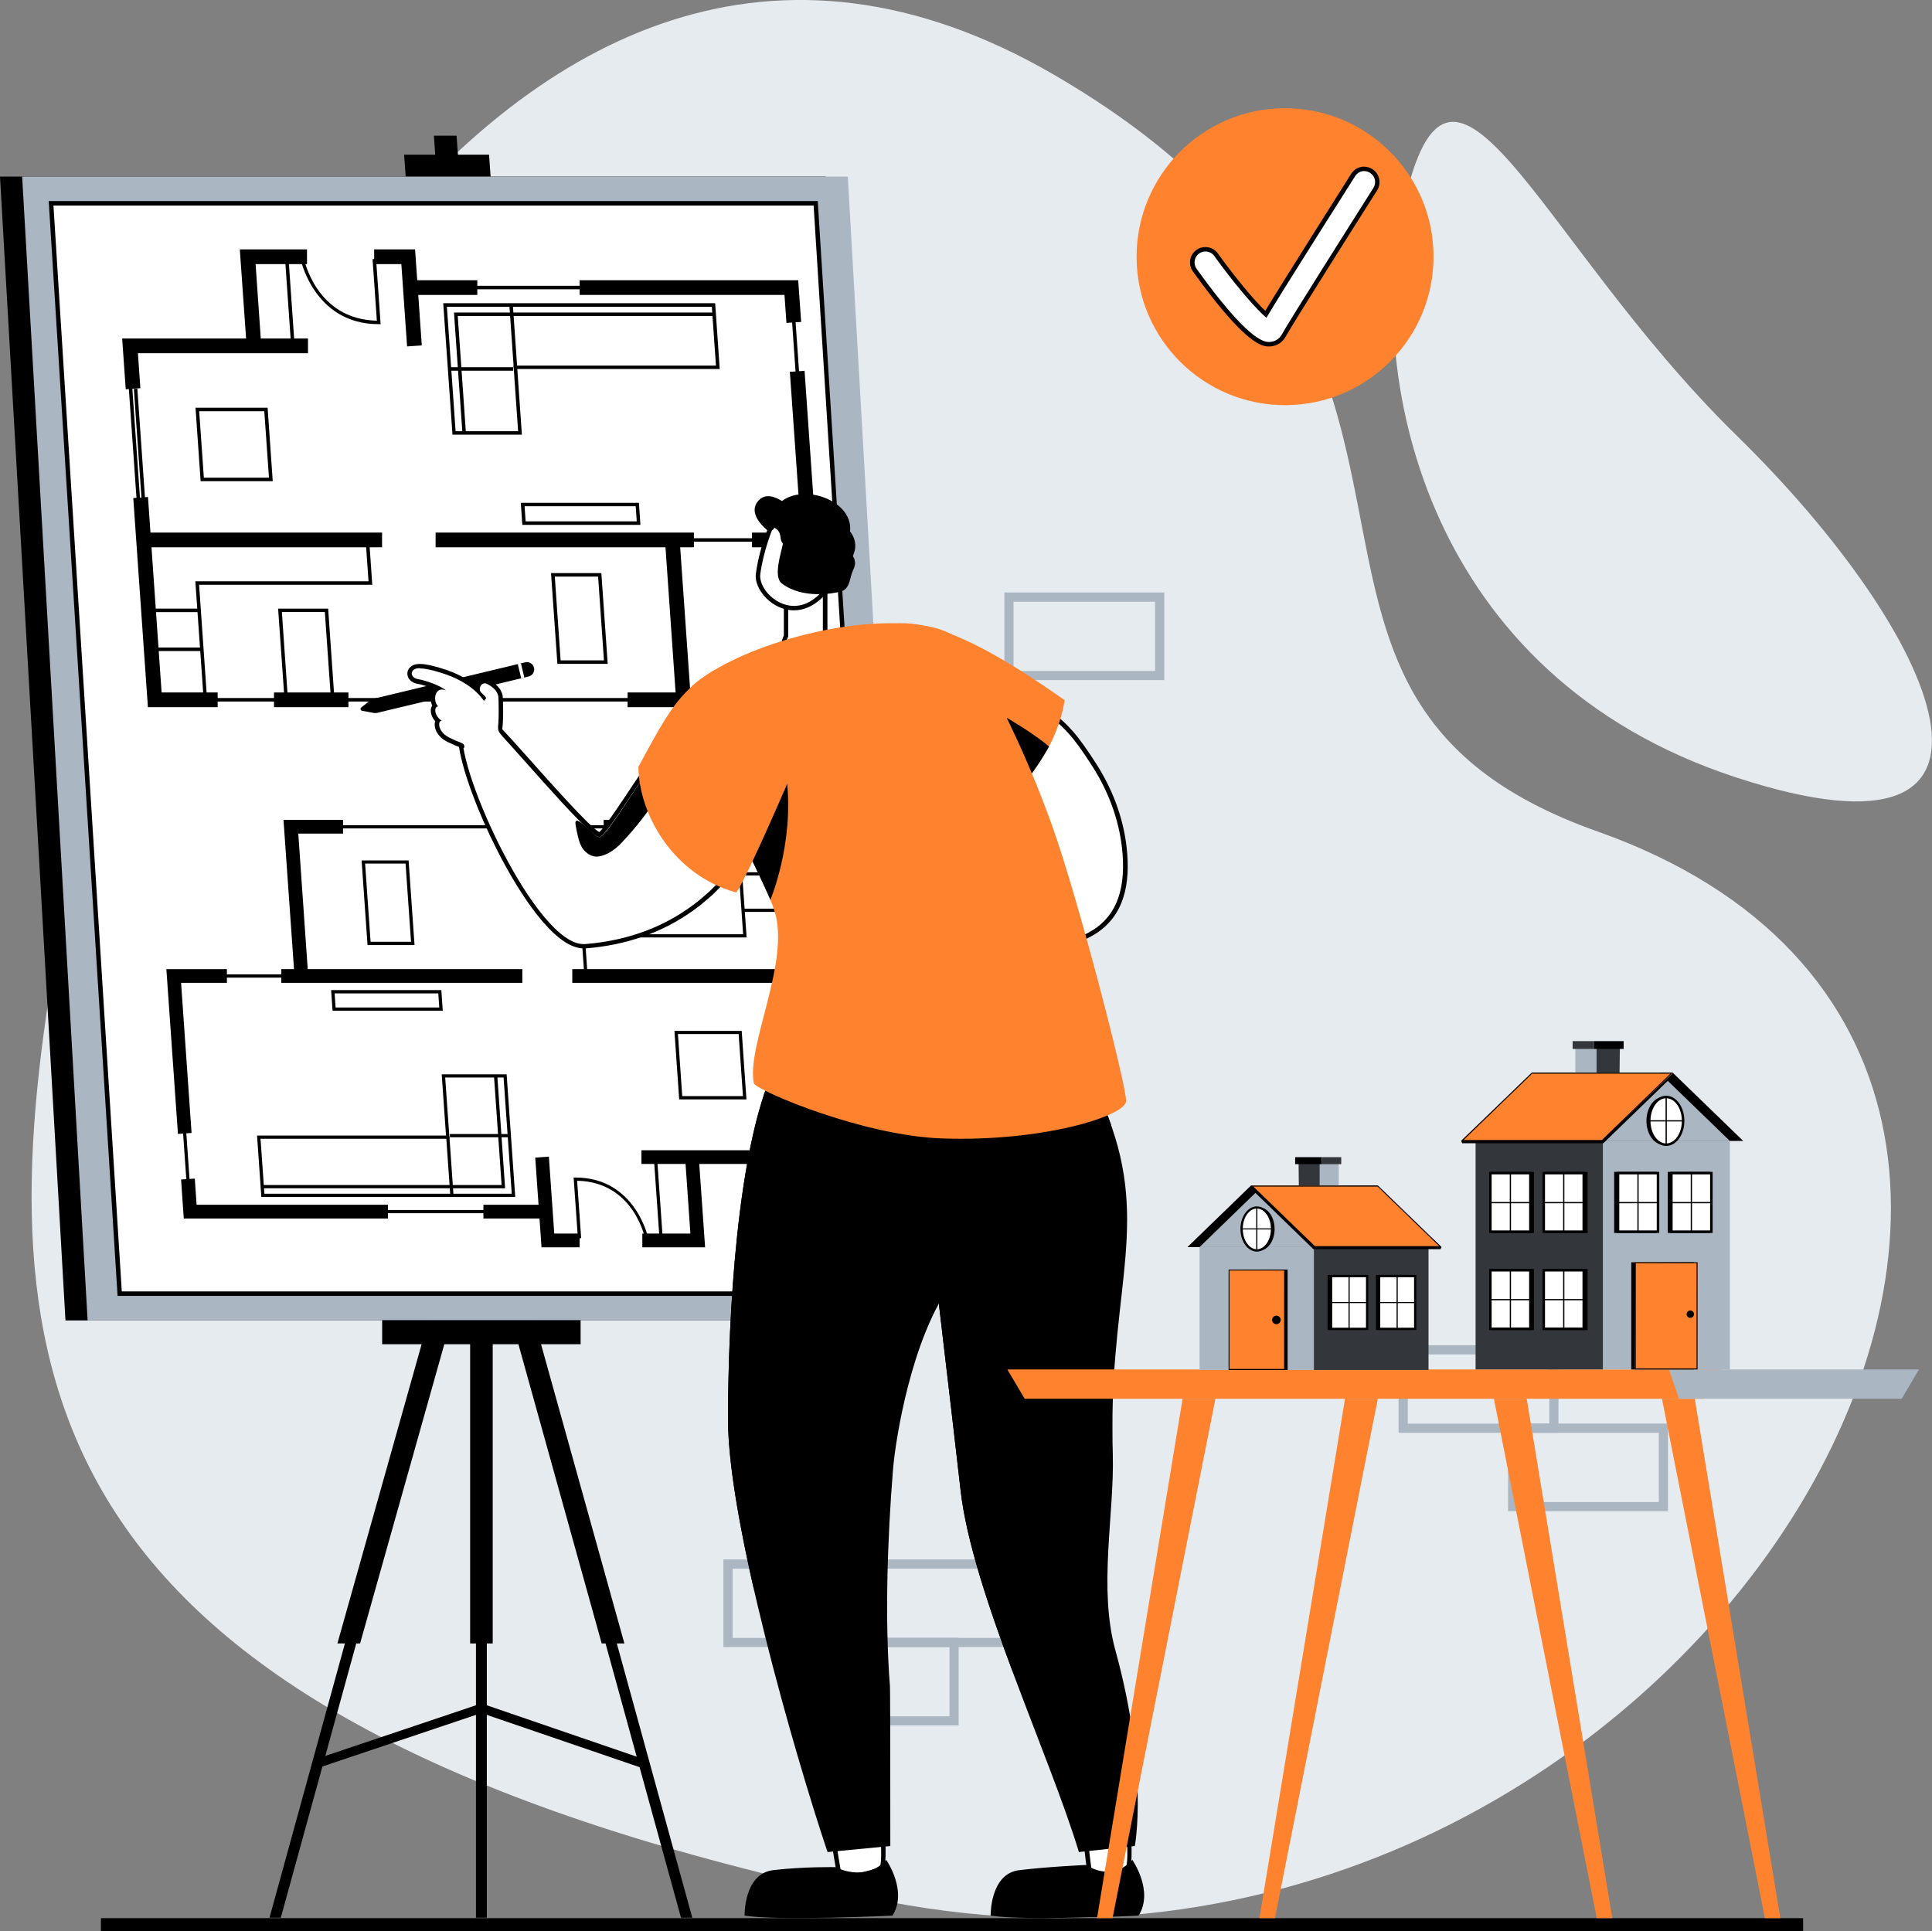 <?xml version="1.0" encoding="UTF-8"?>
<svg id="Calque_2" data-name="Calque 2" xmlns="http://www.w3.org/2000/svg" viewBox="0 0 215.42 215.34">
  <rect x="0" y="0" width="215.42" height="215.34" fill="#808080" stroke="none"/>
  <defs>
    <style>
      .cls-1 {
        fill: #000;
      }

      .cls-1, .cls-2, .cls-3, .cls-4, .cls-5, .cls-6 {
        stroke-width: 0px;
      }

      .cls-2 {
        fill: #33373b;
      }

      .cls-3 {
        fill: #aab6c2;
      }

      .cls-4 {
        fill: #e6ebf0;
      }

      .cls-5 {
        fill: #ff822e;
      }

      .cls-6 {
        fill: #fff;
      }
    </style>
  </defs>
  <g id="Layer_1" data-name="Layer 1">
    <g>
      <g>
        <rect class="cls-1" x="11.25" y="213.9" width="189.8" height="1.44"/>
        <g>
          <path class="cls-4" d="M5.48,111.04C13,62.23,55.4-27.85,117.58,8.37c53.38,31.1,16.65,68.82,60.54,84.35,74.93,26.5,9.81,138.24-81.08,118.94C6.15,192.36-1.51,156.43,5.48,111.04Z"/>
          <path class="cls-4" d="M156.2,24.41c-3.53,17.79,2.66,50.95,37.43,62.3,34.77,11.35,22.7-15.94,0-38.15-22.7-22.22-32.12-50.95-37.43-24.15Z"/>
        </g>
        <g>
          <g>
            <g>
              <path class="cls-3" d="M173.77,159.78h-17.83v-9.77h17.83v9.77ZM156.97,158.76h15.78v-7.72h-15.78v7.72Z"/>
              <path class="cls-3" d="M185.98,168.52h-17.83v-9.77h17.83v9.77ZM169.18,167.5h15.78v-7.72h-15.78v7.72Z"/>
            </g>
            <path class="cls-3" d="M129.82,75.84h-17.83v-9.77h17.83v9.77ZM113.01,74.82h15.78v-7.72h-15.78v7.72Z"/>
            <g>
              <path class="cls-3" d="M98.49,183.67h-17.83v-9.77h17.83v9.77ZM81.69,182.65h15.78v-7.72h-15.78v7.72Z"/>
              <path class="cls-3" d="M115.31,183.67h-17.83v-9.77h17.83v9.77ZM98.51,182.65h15.78v-7.72h-15.78v7.72Z"/>
              <path class="cls-3" d="M106.89,192.41h-17.83v-9.77h17.83v9.77ZM90.09,191.39h15.78v-7.72h-15.78v7.72Z"/>
            </g>
          </g>
          <g>
            <g>
              <path class="cls-3" d="M72.64,127.49h-17.83v-9.77h17.83v9.77ZM55.84,126.47h15.78v-7.72h-15.78v7.72Z"/>
              <path class="cls-3" d="M60.43,136.24h-17.83v-9.77h17.83v9.77ZM43.63,135.22h15.78v-7.72h-15.78v7.72Z"/>
            </g>
            <g>
              <path class="cls-3" d="M42.85,87.32h-17.83v-9.77h17.83v9.77ZM26.05,86.29h15.78v-7.72h-15.78v7.72Z"/>
              <path class="cls-3" d="M59.68,87.32h-17.83v-9.77h17.83v9.77ZM42.87,86.29h15.78v-7.72h-15.78v7.72Z"/>
              <path class="cls-3" d="M51.25,96.06h-17.83v-9.77h17.83v9.77ZM34.45,95.04h15.78v-7.72h-15.78v7.72Z"/>
            </g>
          </g>
        </g>
      </g>
      <g>
        <polygon class="cls-1" points="49.84 35.96 52.37 35.96 50.91 15.13 48.38 15.13 49.84 35.96"/>
        <polygon class="cls-1" points="75.93 213.85 77.19 213.85 58.25 145 56.99 145 75.93 213.85"/>
        <rect class="cls-1" x="53.07" y="145" width="1.21" height="68.85"/>
        <polygon class="cls-1" points="30.05 213.85 31.31 213.85 50.25 145 48.98 145 30.05 213.85"/>
        <polygon class="cls-1" points="67.09 183.27 56.44 145 58.96 145 69.62 183.27 67.09 183.27"/>
        <rect class="cls-1" x="52.42" y="145" width="2.52" height="38.27"/>
        <polygon class="cls-1" points="37.62 183.27 48.39 145 50.92 145 40.15 183.27 37.62 183.27"/>
        <rect class="cls-1" x="48.39" y="145" width="10.57" height="2.68"/>
        <polygon class="cls-1" points="45.25 19.93 54.72 19.93 54.53 17.25 45.06 17.25 45.25 19.93"/>
        <g>
          <g>
            <polygon class="cls-1" points="99.37 147.25 7.3 147.25 0 19.69 92.06 19.69 99.37 147.25"/>
            <polygon class="cls-3" points="101.83 147.25 9.77 147.25 2.47 19.69 94.53 19.69 101.83 147.25"/>
            <g>
              <polygon class="cls-6" points="13.35 144.26 5.7 22.67 90.95 22.67 98.6 144.26 13.35 144.26"/>
              <path class="cls-1" d="M90.72,22.92l7.62,121.09H13.58L5.96,22.92h84.75ZM91.18,22.42H5.43l7.68,122.09h85.75l-7.68-122.09h0Z"/>
            </g>
          </g>
          <g>
            <rect class="cls-1" x="23.33" y="77.84" width="9.59" height=".39"/>
            <rect class="cls-1" x="51.72" y="31.87" width="15.37" height=".39"/>
            <rect class="cls-1" x="88.51" y="34" width=".39" height="9.36" transform="translate(-2.48 6.28) rotate(-4)"/>
            <rect class="cls-1" x="76.07" y="60.02" width="8.69" height=".39"/>
            <rect class="cls-1" x="35.68" y="77.84" width="36.32" height=".39"/>
            <rect class="cls-1" x="14.79" y="43.17" width=".39" height="12.58" transform="translate(-3.41 1.17) rotate(-4)"/>
            <rect class="cls-1" x="15.36" y="43.34" width=".39" height="12.42" transform="translate(-3.42 1.21) rotate(-4)"/>
            <rect class="cls-1" x="32.11" y="28.62" width=".39" height="9.83" transform="translate(-2.26 2.33) rotate(-4)"/>
            <path class="cls-1" d="M42.44,36.15h-.21c-7.31,0-8.76-7.41-8.78-7.49l.38-.07c.05.29,1.39,7.03,8.19,7.17l-.48-6.86.39-.03.51,7.28Z"/>
            <polygon class="cls-1" points="22.71 78.05 21.78 64.82 41.09 64.82 40.77 60.23 41.16 60.2 41.51 65.21 22.2 65.21 23.09 78.02 22.71 78.05"/>
            <path class="cls-1" d="M67.76,74.03h-5.61l-.71-10.12h5.61l.71,10.12ZM62.51,73.64h4.83l-.65-9.34h-4.83l.65,9.34Z"/>
            <path class="cls-1" d="M58.19,48.47h-7.75v-.18s-1.02-14.48-1.02-14.48h30.32l.51,7.34h-22.57l.51,7.32ZM50.8,48.09h6.97l-.51-7.32h22.57l-.46-6.56h-29.54l.97,13.88Z"/>
            <path class="cls-1" d="M30.41,53.66h-8.04l-.57-8.19h8.04l.57,8.19ZM22.73,53.27h7.26l-.52-7.41h-7.26l.52,7.41Z"/>
            <polygon class="cls-1" points="36.88 77.67 36.22 68.25 31.43 68.25 32.08 77.64 31.7 77.67 31.01 67.87 36.59 67.87 37.27 77.64 36.88 77.67"/>
            <path class="cls-1" d="M71.41,58.53h-13.17l-.17-2.46h13.17l.17,2.46ZM58.61,58.14h12.39l-.12-1.69h-12.39l.12,1.69Z"/>
            <rect class="cls-1" x="17.01" y="67.87" width="5.19" height=".39"/>
            <rect class="cls-1" x="17.32" y="72.21" width="5.19" height=".39"/>
            <rect class="cls-1" x="57.03" y="34" width=".39" height="6.97" transform="translate(-2.47 4.08) rotate(-4)"/>
            <rect class="cls-1" x="50.12" y="40.95" width="7.1" height=".39"/>
            <polygon class="cls-1" points="51.56 48.29 50.62 34.85 79.63 34.85 79.63 35.24 51.04 35.24 51.95 48.27 51.56 48.29"/>
            <polygon class="cls-1" points="27.5 38.63 26.74 27.81 34.23 27.81 34.23 29.45 28.5 29.45 29.13 38.52 27.5 38.63"/>
            <polygon class="cls-1" points="45.39 38.63 44.75 29.45 41.72 29.45 41.72 27.81 46.28 27.81 47.03 38.52 45.39 38.63"/>
            <rect class="cls-1" x="45.76" y="31.25" width="7.46" height="1.64"/>
            <polygon class="cls-1" points="87.69 36.01 87.47 32.89 64.63 32.89 64.63 31.25 89 31.25 89.33 35.9 87.69 36.01"/>
            <polygon class="cls-1" points="91.08 61.03 83.85 61.03 83.85 59.39 89.33 59.39 88.07 41.46 89.71 41.35 91.08 61.03"/>
            <rect class="cls-1" x="48.57" y="59.39" width="28.8" height="1.64"/>
            <rect class="cls-1" x="16.01" y="59.39" width="26.59" height="1.64"/>
            <polygon class="cls-1" points="14.02 43.41 13.62 37.75 34.34 37.75 34.34 39.39 15.38 39.39 15.65 43.29 14.02 43.41"/>
            <polygon class="cls-1" points="24.27 78.86 16.49 78.86 14.86 55.54 16.5 55.42 18.02 77.22 24.27 77.22 24.27 78.86"/>
            <rect class="cls-1" x="30.55" y="77.22" width="8.3" height="1.64"/>
            <polygon class="cls-1" points="77.09 78.86 69.98 78.86 69.98 77.22 75.33 77.22 74.15 60.27 75.78 60.16 77.09 78.86"/>
          </g>
          <g>
            <rect class="cls-1" x="72.85" y="92.02" width="8.95" height=".36"/>
            <rect class="cls-1" x="40.95" y="134.93" width="14.35" height=".36"/>
            <rect class="cls-1" x="20.6" y="124.57" width=".36" height="8.74" transform="translate(-8.95 1.76) rotate(-4)"/>
            <rect class="cls-1" x="24.46" y="108.66" width="8.11" height=".36"/>
            <rect class="cls-1" x="36.37" y="92.02" width="33.9" height=".36"/>
            <rect class="cls-1" x="89.41" y="113" width=".36" height="11.74" transform="translate(-8.07 6.54) rotate(-4)"/>
            <rect class="cls-1" x="88.88" y="113" width=".36" height="11.59" transform="translate(-8.07 6.5) rotate(-4)"/>
            <rect class="cls-1" x="73.24" y="129.15" width=".36" height="9.18" transform="translate(-9.16 5.45) rotate(-4)"/>
            <path class="cls-1" d="M71.99,138.36c-.05-.27-1.29-6.56-7.64-6.69l.45,6.4-.36.03-.48-6.79h.19c6.82,0,8.18,6.92,8.19,6.99l-.36.07Z"/>
            <polygon class="cls-1" points="65.16 108.85 64.83 104.18 82.86 104.18 82.02 92.21 82.38 92.19 83.25 104.54 65.22 104.54 65.52 108.83 65.16 108.85"/>
            <path class="cls-1" d="M46.22,105.39h-5.24l-.66-9.44h5.24l.66,9.44ZM41.32,105.02h4.51l-.61-8.72h-4.51l.61,8.72Z"/>
            <path class="cls-1" d="M57.45,133.48h-28.31l-.48-6.85h21.07l-.48-6.83h7.24l.96,13.68ZM29.48,133.12h27.58l-.91-12.96h-6.51l.48,6.83h-21.07l.43,6.12Z"/>
            <path class="cls-1" d="M83.23,122.6h-7.5l-.53-7.64h7.5l.53,7.64ZM76.07,122.23h6.77l-.48-6.92h-6.77l.48,6.92Z"/>
            <polygon class="cls-1" points="74.63 101.69 69.43 101.69 68.79 92.56 69.15 92.54 69.76 101.33 74.24 101.33 73.63 92.56 73.99 92.54 74.63 101.69"/>
            <path class="cls-1" d="M49.37,112.71h-12.29l-.16-2.3h12.29l.16,2.3ZM37.42,112.35h11.56l-.11-1.57h-11.56l.11,1.57Z"/>
            <rect class="cls-1" x="82.85" y="101.33" width="4.84" height=".36"/>
            <rect class="cls-1" x="82.57" y="97.27" width="4.84" height=".36"/>
            <rect class="cls-1" x="49.98" y="126.8" width=".36" height="6.5" transform="translate(-8.95 3.81) rotate(-4)"/>
            <rect class="cls-1" x="50.16" y="126.46" width="6.63" height=".36"/>
            <polygon class="cls-1" points="56.32 132.51 29.25 132.51 29.25 132.15 55.93 132.15 55.08 119.99 55.45 119.97 56.32 132.51"/>
            <polygon class="cls-1" points="78.62 139.09 71.62 139.09 71.62 137.56 76.98 137.56 76.39 129.09 77.91 128.98 78.62 139.09"/>
            <polygon class="cls-1" points="64.63 139.09 60.38 139.09 59.68 129.09 61.2 128.98 61.8 137.56 64.63 137.56 64.63 139.09"/>
            <rect class="cls-1" x="53.9" y="134.35" width="6.96" height="1.53"/>
            <polygon class="cls-1" points="43.25 135.88 20.49 135.88 20.19 131.53 21.72 131.43 21.92 134.35 43.25 134.35 43.25 135.88"/>
            <polygon class="cls-1" points="19.84 126.45 18.55 108.07 25.3 108.07 25.3 109.6 20.19 109.6 21.36 126.34 19.84 126.45"/>
            <rect class="cls-1" x="31.36" y="108.07" width="26.88" height="1.53"/>
            <rect class="cls-1" x="63.81" y="108.07" width="24.82" height="1.53"/>
            <polygon class="cls-1" points="90.87 129.8 71.52 129.8 71.52 128.27 89.23 128.27 88.97 124.63 90.5 124.53 90.87 129.8"/>
            <polygon class="cls-1" points="88.18 113.31 86.76 92.96 80.93 92.96 80.93 91.43 88.18 91.43 89.71 113.2 88.18 113.31"/>
            <rect class="cls-1" x="67.31" y="91.43" width="7.75" height="1.53"/>
            <polygon class="cls-1" points="32.84 108.89 31.61 91.43 38.25 91.43 38.25 92.96 33.26 92.96 34.36 108.78 32.84 108.89"/>
          </g>
        </g>
        <rect class="cls-1" x="42.61" y="147.22" width="22.13" height="2.68"/>
        <polygon class="cls-1" points="53.86 191.09 72.09 197.33 72.09 196.27 53.86 190.02 53.86 191.09"/>
        <polygon class="cls-1" points="35.2 197.24 53.49 191.09 53.49 190.02 35.2 196.17 35.2 197.24"/>
      </g>
      <g>
        <path class="cls-5" d="M159.84,28.51c.06,9.14-7.3,16.61-16.44,16.67-9.14.06-16.61-7.3-16.67-16.44-.06-9.15,7.3-16.61,16.44-16.67,9.14-.06,16.61,7.3,16.67,16.44Z"/>
        <g>
          <path class="cls-6" d="M141.36,38.38c-1.53-.08-4.27-2.86-8.14-8.26-.23-.32-.32-.71-.26-1.09.06-.39.27-.73.59-.95.25-.18.55-.28.85-.28.47,0,.92.23,1.19.61,1.84,2.57,4.08,5.27,5.31,6.43l.22.21.16-.26c2.42-3.98,9.51-15.16,9.58-15.27.27-.43.73-.68,1.24-.68.28,0,.55.08.78.23.68.43.89,1.34.45,2.02-2.59,4.08-9.47,14.98-10.2,16.33-.31.56-.87.93-1.51.96-.06,0-.12,0-.19,0h-.09Z"/>
          <path class="cls-1" d="M152.11,19.08h0c.23,0,.45.07.65.19.57.36.74,1.11.38,1.68-2.59,4.09-9.48,14.99-10.21,16.34-.27.49-.75.8-1.31.84-.05,0-.11,0-.17,0h-.08c-1.43-.08-4.18-2.9-7.95-8.16-.19-.26-.26-.59-.21-.91.05-.32.23-.6.49-.79.21-.15.45-.23.71-.23.39,0,.76.19.99.51,1.88,2.62,4.08,5.28,5.35,6.47l.45.42.32-.53c2.32-3.82,8.84-14.11,9.58-15.27.22-.35.61-.57,1.03-.57h0ZM152.11,18.58c-.57,0-1.12.28-1.45.8-.33.53-7.2,11.36-9.58,15.28-1.3-1.22-3.54-3.96-5.28-6.39-.34-.47-.86-.72-1.4-.72-.35,0-.7.1-1,.32-.77.55-.95,1.62-.39,2.4,5.41,7.53,7.42,8.32,8.33,8.36.04,0,.07,0,.1,0,.08,0,.14,0,.2,0,.72-.04,1.36-.45,1.71-1.09.73-1.33,7.61-12.23,10.2-16.31.51-.8.27-1.86-.53-2.37-.29-.18-.6-.27-.92-.27h0Z"/>
        </g>
      </g>
      <g>
        <g>
          <path class="cls-1" d="M41.31,78.09l-1.03.8c-.14.11-.09.34.09.37l1.28.24c.14.03.28.02.42-.01l16.87-4.05c.44-.11.71-.54.6-.98h0c-.1-.44-.54-.71-.98-.6l-16.87,4.05c-.14.03-.27.09-.38.18Z"/>
          <rect class="cls-6" x="57.92" y="73.99" width=".36" height="1.63" transform="translate(-15.87 15.64) rotate(-13.51)"/>
        </g>
        <g>
          <path class="cls-6" d="M88.03,72.79c-.19,0-.4-.01-.6-.04-.09-.01-.12-.05-.14-.08-.17-.3.09-1.18.33-1.7l.02-.05v-3.41l4.35-1.8v4.97c-.25.35-1.67,2.12-3.97,2.12h0Z"/>
          <path class="cls-1" d="M91.75,66.07v4.51c-.33.43-1.65,1.95-3.72,1.95-.17,0-.35-.01-.54-.03-.05-.22.11-.89.36-1.44l.04-.1v-3.3l3.85-1.6h0ZM92.25,65.32l-4.85,2.01v3.53s-.91,2.02,0,2.14c.22.03.43.04.64.04,2.71,0,4.22-2.29,4.22-2.29v-5.43h0Z"/>
        </g>
        <g>
          <path class="cls-6" d="M88.53,67.82c-1.13,0-2.3-.56-3.12-1.5-.65-.74-.98-1.6-.89-2.3.38-2.87,1.54-5.57,1.84-6.23l7.63.62c.13.94.52,5.24-2.54,8.13-.9.85-1.89,1.29-2.92,1.29h0Z"/>
          <path class="cls-1" d="M86.52,58.05l7.25.59c.13,1.21.31,5.08-2.49,7.71-.86.81-1.78,1.22-2.75,1.22-1.06,0-2.15-.53-2.93-1.41-.59-.68-.91-1.49-.83-2.11.35-2.65,1.37-5.15,1.75-6h0ZM86.21,57.52s-1.49,3.09-1.93,6.46c-.23,1.71,1.79,4.08,4.25,4.08,1,0,2.07-.39,3.09-1.36,3.58-3.38,2.58-8.54,2.58-8.54l-8-.65h0Z"/>
        </g>
        <path class="cls-1" d="M95.11,62.01s.04-.16.1-.32c.34-.86.1-1.85-.51-2.52-.26-.29-.64-.25-.88-.08-.01,0-.02,0-.03,0-1.02-.08-6.35.85-6.49,1.53-.23,1.14-1.1,3.7-.12,4.45,2.29,1.75,5.8,1.12,6.61.88.98-.29.95-1.49,1.28-2.25.2-.45.35-.76.22-1.27-.04-.15-.13-.28-.2-.42Z"/>
        <path class="cls-1" d="M87.2,55.88c-.84-.53-1.9-.9-2.66-.02-.98,1.13.05,2.43.92,3.19.34.29.73.11.89-.2,1.1.59.27,1.52,1.29,2.02,1.5.73,5.75,1.83,6.83-.53,1.83-4-4.42-6.63-7.28-4.47Z"/>
        <g>
          <path class="cls-6" d="M121.92,209.67c-.22,0-.32-.04-.32-.07-.01-.13-.05-.39-.09-.72-.46-3.39-.58-5.25-.37-5.55,0,0,.18-.2,1.41-.2,1.37,0,2.87.23,3.21.37.2,1.33.3,4.53-.03,4.86-.31.3-2.7,1.31-3.8,1.31Z"/>
          <path class="cls-1" d="M122.54,203.39c1.2,0,2.51.18,2.99.31.17,1.3.27,4.07.02,4.49-.31.29-2.61,1.24-3.63,1.24-.04,0-.07,0-.09,0-.02-.14-.04-.34-.08-.57-.42-3.13-.56-4.94-.43-5.34.09-.04.4-.13,1.22-.13h0ZM122.54,202.89c-.78,0-1.44.08-1.61.29-.47.59.32,5.63.41,6.44.02.21.24.3.57.3,1.14,0,3.6-1.01,3.97-1.38.5-.49.25-4.2.09-5.17-.03-.21-1.97-.49-3.44-.49h0Z"/>
        </g>
        <path class="cls-1" d="M126.52,205.86l-6.22.67c-3.24-10.73-11.92-29.06-13.19-40.31-1.98-17.48-4.37-36.19-4.48-40.79-.01-.74-.02-1.13-.02-1.13,4.28-5.21,11.53-7.33,14.76-7.71,1.28-.15,2.21.1,2.61.76,1.31,2.19,2.34,4.22,3.14,6.13,5.21,12.38.82,19.85.92,35.94,0,.93.01,1.88.04,2.83.17,6.65-1.63,14.84.29,21.79,3.75,13.63,2.16,21.83,2.16,21.83Z"/>
        <path class="cls-1" d="M113.13,187c-2.8-7.47-5.37-15.05-6.02-20.78-1.39-12.29-2.99-25.19-3.85-33.37l5.29-.98s.42,4.77-.36,12.07c-.8,7.45,3.13,38.31,4.93,43.06t0,0Z"/>
        <path class="cls-1" d="M126.26,207.41s2.43,3.48.69,6.21c0,0-12.67.6-16.49,0,0,0-.1-4.67,3.18-5.07,3.28-.4,7.48-.58,7.48-.58,0,0,2.76,2.02,5.14-.57Z"/>
        <g>
          <path class="cls-6" d="M94.34,209.25c-.62,0-.77-.13-.77-.16-.02-.19-.09-.58-.17-1.08-.2-1.18-.74-4.31-.46-4.7,0,0,.21-.19,1.57-.19,1.53,0,3.4.23,3.81.39.2,1.33.3,4.52-.03,4.85-.26.26-2.52.88-3.94.88Z"/>
          <path class="cls-1" d="M94.5,203.37h0c1.41,0,3.03.2,3.58.33.17,1.3.27,4.06.03,4.47-.28.22-2.41.82-3.77.82-.3,0-.46-.03-.54-.06-.03-.21-.09-.54-.16-.97-.19-1.08-.68-3.92-.52-4.47.1-.04.45-.13,1.38-.13h0ZM94.5,202.87c-.88,0-1.6.08-1.76.29-.47.59.49,5.14.58,5.96.03.28.44.38,1.02.38,1.4,0,3.77-.62,4.11-.95.5-.49.25-4.2.09-5.17-.03-.21-2.34-.5-4.04-.5h0Z"/>
        </g>
        <path class="cls-1" d="M98.82,207.41s2.43,3.48.69,6.21c0,0-12.67.6-16.49,0,0,0-.1-4.67,3.18-5.07,3.28-.4,6.97-.34,6.97-.34,0,0,3.27,1.78,5.65-.8Z"/>
        <path class="cls-1" d="M99.56,164.01c-.6,7.45-.92,16.59-.33,24.04.04.5.04,17.81.04,17.81l-7,.67c-3.81-11.38-11.09-36.89-11.09-48.21s.98-30.2,5.14-39.15c3.96-8.51,19.7,3.14,21.4,5.33,2.64,3.39,1.58,14.03-1.94,19.09-4.05,5.83-5.9,16.41-6.22,20.42Z"/>
        <path class="cls-1" d="M108.29,137.08s.27-.38.36-.05c.09.32,4.86-.47,4.86-.47l4.82-5.68-.62-7.9h-14.46l-1.99,7.07,3.77,5.46,3.24,1.58Z"/>
        <path class="cls-1" d="M81.17,158.32c0-11.33.98-30.2,5.14-39.15,3.1-6.66,13.41-.98,18.56,2.86,4.24-3.58,9.79-5.14,12.51-5.46,1.28-.15,2.21.1,2.61.76,1.31,2.19,2.34,4.22,3.14,6.13.28.67.53,1.33.76,1.97-.04.02-14.11,5.28-28.44,2.4-14.24-2.86-12.88,42.9-11.27,49.96-1.75-7.59-3.01-14.76-3.01-19.48Z"/>
        <g>
          <g>
            <g>
              <path class="cls-6" d="M94.29,110.94c-.18-.03-.22-.07-.22-.07,0-.1.28-.44.43-.63.3-.37.59-.72.52-1.04-.02-.1-.09-.24-.28-.34l-.05-.03h-.09c-.18,0-.43.14-.99.48-.56.34-1.4.85-1.79.85-.07-.01-.13-.1-.04-.45.03-.11.33-.46.53-.7.55-.64.85-1.02.71-1.32-.04-.08-.14-.22-.4-.22h-.07l-.1.04c-.15.09-.32.21-.51.34-.61.41-1.44.98-1.94.98-.17,0-.24-.07-.28-.14.08-.41.69-1.04,1.12-1.31,1.61-1,1.56-1.2,1.51-1.37l-.05-.18-.25-.03c-.34,0-1.25.46-2.07,1.04-.22.16-.44.25-.6.25-.07,0-.12-.02-.14-.05-.04-.07-.04-.28.17-.65,1.03-1.73,3.5-2.35,5.48-2.35.31,0,.62.02.9.05.55.06,2.41,1.1,3.19,2.34.31.5.4.95.26,1.34-.14.4-.37.44-.78.5-.21.03-.46.07-.71.18-.35.15-.79.57-1.31,1.05-.69.65-1.55,1.46-2.09,1.46,0,0-.05,0-.07,0Z"/>
              <path class="cls-1" d="M94.89,104.27c.3,0,.6.02.87.05.5.05,2.28,1.07,3,2.23.27.43.35.8.23,1.12-.09.24-.15.27-.58.34-.22.04-.49.08-.77.2-.39.17-.85.6-1.38,1.1-.53.5-1.31,1.23-1.8,1.37.07-.09.15-.19.22-.27.34-.42.67-.81.57-1.26-.05-.22-.19-.4-.41-.51l-.13-.06h-.12c-.24,0-.48.13-1.12.52-.4.24-1.09.66-1.48.78,0-.02.01-.05.02-.08.05-.11.31-.42.48-.62.56-.65.96-1.12.74-1.59-.05-.11-.21-.36-.63-.36h-.06s-.02,0-.02,0h-.12s-.1.07-.1.07c-.15.09-.33.21-.52.34-.52.35-1.38.93-1.8.93.13-.26.59-.75.97-.99,1.5-.94,1.73-1.25,1.62-1.65-.07-.24-.28-.39-.55-.39-.45,0-1.45.54-2.21,1.08-.13.09-.25.15-.33.18.02-.07.06-.17.14-.3.97-1.65,3.44-2.23,5.26-2.23h0ZM94.89,103.77c-2.07,0-4.63.68-5.69,2.48-.4.68-.24,1.08.18,1.08.2,0,.46-.09.74-.29.86-.61,1.69-.99,1.92-.99.22,0-.07.33-1.33,1.12-.53.33-1.45,1.26-1.2,1.65.11.18.29.26.49.26.74,0,1.93-.95,2.58-1.35.02,0,.03,0,.04,0,.75,0-.95,1.48-1.07,1.92-.15.56,0,.76.28.76.75,0,2.47-1.33,2.78-1.33.01,0,.02,0,.03,0,.78.39-1.77,1.9-.38,2.11.03,0,.07,0,.1,0,1.05,0,2.7-2.19,3.5-2.53.67-.29,1.33-.03,1.62-.83.64-1.79-2.74-3.91-3.66-4.01-.29-.03-.6-.05-.93-.05h0Z"/>
            </g>
            <g>
              <path class="cls-6" d="M95.47,104.03c-.26,0-.36-.02-.38-.03-.17-.04-.34-.13-.53-.22-.16-.08-.32-.16-.48-.21-.19-.06-.75-.26-1.02-.58-.09-.1-.1-.17-.09-.19.03-.06.21-.15.47-.15.39.02,1.12.27,2.64,1.35-.19.01-.41.03-.61.03Z"/>
              <path class="cls-1" d="M93.44,102.9h.04c.22.01.72.15,1.83.87-.11,0-.15-.01-.15-.01-.14-.04-.31-.12-.48-.2-.16-.08-.33-.16-.51-.23-.38-.13-.66-.28-.83-.42.03,0,.07,0,.11,0h0ZM93.44,102.4c-.47,0-.99.24-.57.75.27.32.75.52,1.12.65.35.12.68.35,1.03.44.09.02.25.03.44.03.54,0,1.31-.08,1.24-.13-.67-.5-2.33-1.71-3.21-1.75-.02,0-.04,0-.06,0h0Z"/>
            </g>
          </g>
          <g>
            <path class="cls-6" d="M101.66,108.25c-.6,0-1.14-.02-1.58-.06-1.1-.1-1.86-.2-2.15-.24l-2.03-3.79c1.93-.17,10.49-1.03,14.59-3.08,1.75-.87,2.48-1.88,2.19-2.99-.02-.06-1.74-6.27-5.03-8.1-.12-.07-.24-.13-.37-.2-1.13-.62-2.33-1.24-3.55-1.83-2.96-1.46-5.28-3.78-6.54-6.54-1.1-2.39-1.55-4.89-1.31-7.43.19-2.1,1.96-3.68,4.12-3.68.59,0,1.17.12,1.72.37,5.3,2.4,7.93,3.67,14.94,8.59l.02.02.1.06c.23.16.46.33.69.5.69.54,1.34,1.15,1.93,1.81.68.75,1.56,1.97,2.61,3.62,1.98,3.09,3.16,6.53,3.42,9.94.34,4.47-.97,7.41-4,9.01-5.17,2.73-14.85,4-19.76,4h0Z"/>
            <path class="cls-1" d="M100.01,70.57c.56,0,1.1.12,1.61.35,5.28,2.39,7.9,3.65,14.88,8.56.04.03.06.05.07.05,0,0,0,0,0,0l.03.02h.02c.24.18.46.35.69.52.68.53,1.32,1.13,1.9,1.79.67.74,1.54,1.95,2.58,3.58,1.96,3.05,3.13,6.45,3.38,9.83.33,4.36-.93,7.23-3.87,8.77-5.13,2.71-14.76,3.97-19.65,3.97-.6,0-1.12-.02-1.56-.06-.96-.09-1.66-.17-2.01-.22l-1.79-3.34c2.49-.24,10.39-1.11,14.31-3.07,1.87-.93,2.65-2.03,2.32-3.28-.02-.06-1.71-6.35-5.15-8.25-.12-.07-.24-.13-.37-.2l-.09-.05c-1.05-.58-2.26-1.2-3.48-1.79-2.9-1.44-5.19-3.72-6.42-6.42-1.09-2.35-1.52-4.81-1.29-7.3.18-1.97,1.85-3.45,3.87-3.45h0ZM100.01,70.07c-2.16,0-4.15,1.59-4.37,3.91-.2,2.14.03,4.74,1.33,7.55,1.34,2.94,3.76,5.23,6.66,6.66,1.06.52,2.27,1.14,3.46,1.79.16.08.3.16.45.24,2.98,1.65,4.68,7.05,4.91,7.95.28,1.07-.58,1.97-2.06,2.7-4.55,2.28-14.88,3.09-14.88,3.09l2.27,4.23s.86.13,2.29.26c.45.04.99.06,1.6.06,5.02,0,14.74-1.31,19.88-4.03,3.47-1.83,4.45-5.22,4.14-9.25-.27-3.59-1.52-7.03-3.46-10.06-.86-1.34-1.83-2.76-2.63-3.65-.6-.68-1.25-1.3-1.97-1.85-.23-.17-.46-.35-.7-.52h-.01s-.06-.04-.09-.07c-7.07-4.97-9.75-6.25-14.98-8.62-.6-.27-1.21-.39-1.82-.39h0Z"/>
          </g>
          <path class="cls-5" d="M108.02,92.11c-1.23-.68-8.98-5.08-11.51-10.83-1.15-2.62-2.05-9.43,1.14-11.11,5.11-2.7,14.47,3.28,21.06,7.91-.93,5.8-5.02,10.77-10.69,14.03Z"/>
        </g>
        <path class="cls-1" d="M112.28,80.06s2.8,1.6,4.69,3.18c0,0-.95,1.74-2.14,3.31s-3.5-5.09-3.5-5.09l.95-1.4Z"/>
        <path class="cls-5" d="M82.95,94.1c1.47,2.98,2.84,5.69,3.41,7.49,1.8,5.7-3.17,15.01-2.3,19.25.8.98,12.27,5.8,20.91,6.11,11.25.41,20.48-2.49,20.59-4.14.1-1.5-5.24-22.27-8.19-30.57-3.27-9.21-7.8-18.13-10.37-20.77-.2-.2-.39-.37-.57-.5-.81-.58-1.99-.99-3.44-1.2-8.17-1.32-20.82,2.34-25.82,6.72-1.08,4.18,2.61,11.18,5.78,17.61Z"/>
        <path class="cls-1" d="M85.9,100.34s2.64-6.26,1.83-13.32c-.81-7.06-5.76,5.09-5.76,5.09l2.01,4.1s.99,2.03,1.92,4.13Z"/>
        <g>
          <g>
            <path class="cls-6" d="M65.07,105.53c-1.22,0-2.65-.93-4.25-2.75-4.83-5.51-9.93-17.63-9.48-21.08.07-.51.46-1.11,1.95-1.11.83,0,1.63.19,1.67.19.3.08,1.08.92,4.03,4.24,2.67,3,7.13,8.01,7.87,8.07.48-.25,2.23-2.88,3.92-5.44.07-.1.57-.84.57-.84.15-.22.29-.44.46-.67,3.94-5.9,5.39-7.56,9.61-9.19.26-.1.52-.15.76-.15.47,0,.89.2,1.25.58,2.02,2.19,1.41,10.23,1.38,10.58,0,.04.05,1.58-.42,3.76-.43,2.09-1.28,3.61-3.36,6.04l-.08.1s-.09.1-.13.15c-.45.51-.95,1.03-1.53,1.59-.42.38-.84.74-1.3,1.12-.27.22-.57.44-.87.65-3.32,2.4-7.31,3.8-11.85,4.17-.06,0-.12,0-.19,0h0Z"/>
            <path class="cls-1" d="M82.17,77.05c3.25,0,2.38,10.89,2.38,10.89,0,0,.06,1.55-.41,3.72-.44,2.14-1.32,3.62-3.31,5.93-.07.08-.15.17-.22.26-.45.52-.96,1.03-1.51,1.56-.41.37-.83.73-1.29,1.11-.27.22-.56.43-.86.64-2.79,2.01-6.59,3.71-11.72,4.12-.06,0-.11,0-.17,0-5.28,0-14.05-19.24-13.48-23.55.1-.71.91-.89,1.7-.89s1.61.19,1.61.19c.67.18,10.66,12.32,11.95,12.32.02,0,.04,0,.06-.01.58-.28,2.08-2.54,4.07-5.54.12-.18.26-.37.38-.56.21-.31.41-.62.64-.94.01-.02.03-.05.05-.07,3.99-5.97,5.37-7.45,9.45-9.04.24-.09.46-.14.67-.14h0ZM82.17,76.55h0c-.27,0-.56.06-.85.17-4.29,1.67-5.75,3.34-9.68,9.22l-.02.03h0s-.02.03-.03.05c-.16.23-.31.44-.45.66l-.18.27c-.06.09-.12.17-.17.25-.07.11-.15.21-.21.31-1.41,2.13-3.15,4.75-3.76,5.28-1.04-.55-5.14-5.16-7.63-7.95-3.25-3.65-3.8-4.22-4.14-4.31-.05-.01-.88-.2-1.74-.2-1.76,0-2.13.83-2.2,1.32-.46,3.5,4.67,15.74,9.54,21.28,1.65,1.88,3.14,2.83,4.44,2.83.07,0,.14,0,.21,0,4.58-.37,8.61-1.79,11.98-4.22.32-.23.62-.45.88-.66.47-.39.9-.75,1.31-1.12.6-.58,1.1-1.1,1.54-1.6.06-.08.1-.13.14-.17l.09-.1c2.1-2.45,2.96-4,3.41-6.14.45-2.06.43-3.57.42-3.81.08-.99.59-8.53-1.45-10.74-.4-.44-.89-.66-1.43-.66h0Z"/>
          </g>
          <path class="cls-1" d="M64.2,92.13c.14.71.33,1.82.72,2.42.4.61,1.1,1.07,1.82.96.98-.15,1.85-.78,2.54-1.5,7.23-7.64,6.23-12.4,5.95-12.55-.23.32-3.66,5.47-3.87,5.78-.13.19-.27.38-.38.56-1.98,3-3.47,5.3-4.07,5.54-.57.23-3.09-3.17-2.71-1.21Z"/>
          <g>
            <path class="cls-6" d="M52.19,83.22c-.57,0-1.07-.19-1.92-.59-1.3-.52-1.63-1.49-1.53-2.01.02-.09.05-.17.09-.24-.45-.43-.61-.99-.52-1.36.03-.12.09-.23.17-.31-.23-.4-.28-.95-.1-1.39.1-.25.27-.44.48-.55-.71-.34-1.66-.66-2.29-.76-.49-.08-.84-.39-.9-.79-.04-.34.15-.66.52-.81.17-.07.38-.11.64-.11.65,0,1.62.22,2.9.66.88.3,2.34.92,3.53,2.03-.02-.15,0-.31.05-.47.13-.33.42-.55.74-.55.13,0,.26.04.39.1.62.34,1.21.76,1.38,1.57.02.12.13,3.23-.12,3.96-.03.08-.13.28-.43.28h0c-.17,0-.38-.07-.59-.15-.46.81-1.12,1.32-1.9,1.44-.21.04-.4.05-.58.05Z"/>
            <path class="cls-1" d="M46.83,74.54c.87,0,2.19.43,2.82.64,1.64.56,3.32,1.54,4.31,2.98.08-.11.18-.22.27-.32-.16-.22-.36-.41-.54-.57-.41-.37-.11-1.07.36-1.07.08,0,.17.02.27.07.59.32,1.11.7,1.25,1.4.02.12.11,3.17-.12,3.83-.03.08-.1.11-.2.11-.19,0-.47-.12-.7-.23-.37.75-.98,1.38-1.83,1.52-.2.03-.37.05-.54.05-.51,0-.96-.16-1.81-.57-1.63-.66-1.57-2-1.16-2,.02,0,.04,0,.06,0-.87-.55-.92-1.58-.42-1.61-.55-.53-.43-1.88.43-1.88.13,0,.28.03.45.1-.62-.53-2.27-1.12-3.13-1.26-.76-.12-.93-.86-.32-1.13.14-.06.33-.09.54-.09h0ZM46.83,74.04h0c-.3,0-.54.04-.74.13-.46.2-.72.62-.66,1.07.06.51.51.91,1.1,1.01.5.08,1.23.31,1.86.58-.1.11-.18.24-.24.39-.19.46-.16,1.01.04,1.46-.05.08-.09.17-.12.27-.11.42.03,1,.46,1.48-.02.04-.03.09-.04.14-.12.6.24,1.71,1.69,2.29.85.41,1.38.61,2,.61.19,0,.39-.02.62-.06.79-.13,1.48-.62,1.97-1.38.17.06.33.1.48.1.32,0,.57-.17.67-.45.27-.76.17-3.89.13-4.09-.19-.92-.87-1.4-1.51-1.75-.16-.09-.33-.13-.51-.13-.43,0-.81.28-.97.71,0,.02-.01.03-.02.05-1.14-.94-2.43-1.48-3.25-1.76-1.3-.44-2.3-.67-2.98-.67h0Z"/>
          </g>
          <path class="cls-5" d="M88.99,81.22c-.06,3.45-.64,4.85-.64,4.85,0,0-4.95,11.59-6.25,13.46-7.09-1.96-10.86-8.76-10.92-14.02,3.26-6.03,4.55-8.36,8.2-10.62,2.24-1.39,9.71.97,9.62,6.33Z"/>
          <path class="cls-6" d="M55.53,81.13s-.05.42.4.87c.44.45-2.48,2.64-2.48,2.64l-1.75-1.17s.27-.37-.2-.6c-.47-.24.06-1.91.86-2.22.8-.31,2.09-.69,2.44-.5.35.19.73.99.73.99Z"/>
        </g>
      </g>
      <g>
        <polygon class="cls-5" points="191.97 152.71 190.04 155.98 114.25 155.98 112.32 152.71 191.97 152.71"/>
        <polygon class="cls-5" points="196.79 213.9 198.51 213.9 188.97 155.98 185.31 155.98 196.79 213.9"/>
        <polygon class="cls-5" points="178.04 213.9 179.77 213.9 170.23 155.98 166.57 155.98 178.04 213.9"/>
        <polygon class="cls-5" points="124.05 213.9 122.32 213.9 131.86 155.98 135.52 155.98 124.05 213.9"/>
        <polygon class="cls-5" points="142.16 213.9 140.43 213.9 149.97 155.98 153.63 155.98 142.16 213.9"/>
        <polygon class="cls-3" points="213.97 152.71 212.04 155.98 187.21 155.98 186.09 152.71 213.97 152.71"/>
      </g>
      <g>
        <polygon class="cls-2" points="177.99 122.71 180.57 120.64 180.62 116.54 177.99 116.54 177.99 122.71"/>
        <rect class="cls-3" x="175.65" y="116.54" width="2.34" height="6.17"/>
        <rect class="cls-1" x="177.75" y="116.1" width="3.3" height=".87" transform="translate(358.79 233.07) rotate(180)"/>
        <rect class="cls-2" x="175.34" y="116.1" width="2.4" height=".87" transform="translate(353.09 233.07) rotate(180)"/>
        <polygon class="cls-1" points="194.37 127.23 178.64 127.23 170.78 119.62 186.51 119.62 194.37 127.23"/>
        <polygon class="cls-3" points="192.88 127.23 178.64 127.23 175.48 119.62 185.02 119.62 192.88 127.23"/>
        <rect class="cls-3" x="178.69" y="127.23" width="14.19" height="25.48"/>
        <rect class="cls-1" x="181.89" y="140.76" width="6.99" height="11.95" transform="translate(370.77 293.47) rotate(180)"/>
        <g>
          <polygon class="cls-5" points="182.29 152.66 182.34 140.76 189.28 140.81 189.23 152.66 182.29 152.66"/>
          <path class="cls-1" d="M189.17,140.86v11.74h-6.78v-11.74h6.78ZM189.28,140.76h-6.99v11.95h6.99v-11.95h0Z"/>
        </g>
        <g>
          <path class="cls-1" d="M183.58,124.99c0,1.47.85,2.66,1.89,2.66s1.89-1.19,1.89-2.66-.85-2.66-1.89-2.66-1.89,1.19-1.89,2.66Z"/>
          <g>
            <path class="cls-6" d="M183.9,124.99c0,1.47.85,2.66,1.89,2.66s1.89-1.19,1.89-2.66-.85-2.66-1.89-2.66-1.89,1.19-1.89,2.66Z"/>
            <path class="cls-1" d="M185.78,127.79c-1.12,0-2.03-1.26-2.03-2.8s.91-2.8,2.03-2.8,2.03,1.26,2.03,2.8-.91,2.8-2.03,2.8ZM185.78,122.47c-.96,0-1.75,1.13-1.75,2.52s.78,2.52,1.75,2.52,1.75-1.13,1.75-2.52-.78-2.52-1.75-2.52Z"/>
          </g>
          <rect class="cls-1" x="185.71" y="122.33" width=".14" height="5.33"/>
          <rect class="cls-1" x="183.9" y="124.92" width="3.78" height=".14"/>
        </g>
        <rect class="cls-2" x="164.53" y="127.23" width="14.19" height="25.48" transform="translate(343.25 279.94) rotate(180)"/>
        <g>
          <rect class="cls-1" x="172.28" y="130.68" width="4.74" height="6.81" transform="translate(349.3 268.18) rotate(180)"/>
          <g>
            <rect class="cls-6" x="172.13" y="130.82" width="4.46" height="6.53"/>
            <path class="cls-1" d="M176.45,130.96v6.25h-4.18v-6.25h4.18ZM176.73,130.68h-4.74v6.81h4.74v-6.81h0Z"/>
          </g>
          <rect class="cls-1" x="174.29" y="130.81" width=".14" height="6.59"/>
          <rect class="cls-1" x="171.99" y="134.04" width="4.63" height=".14"/>
        </g>
        <g>
          <rect class="cls-1" x="166.3" y="130.68" width="4.74" height="6.81" transform="translate(337.33 268.18) rotate(180)"/>
          <g>
            <rect class="cls-6" x="166.18" y="130.82" width="4.46" height="6.53"/>
            <path class="cls-1" d="M170.5,130.96v6.25h-4.18v-6.25h4.18ZM170.78,130.68h-4.74v6.81h4.74v-6.81h0Z"/>
          </g>
          <rect class="cls-1" x="168.34" y="130.81" width=".14" height="6.59"/>
          <rect class="cls-1" x="166.04" y="134.04" width="4.63" height=".14"/>
        </g>
        <g>
          <rect class="cls-1" x="179.98" y="130.68" width="4.74" height="6.81"/>
          <g>
            <rect class="cls-6" x="180.41" y="130.82" width="4.46" height="6.53"/>
            <path class="cls-1" d="M184.73,130.96v6.25h-4.18v-6.25h4.18ZM185.01,130.68h-4.74v6.81h4.74v-6.81h0Z"/>
          </g>
          <rect class="cls-1" x="182.57" y="130.81" width=".14" height="6.59"/>
          <rect class="cls-1" x="180.37" y="134.04" width="4.63" height=".14"/>
        </g>
        <g>
          <rect class="cls-1" x="185.96" y="130.68" width="4.74" height="6.81"/>
          <g>
            <rect class="cls-6" x="186.36" y="130.82" width="4.46" height="6.53"/>
            <path class="cls-1" d="M190.68,130.96v6.25h-4.18v-6.25h4.18ZM190.96,130.68h-4.74v6.81h4.74v-6.81h0Z"/>
          </g>
          <rect class="cls-1" x="188.52" y="130.81" width=".14" height="6.59"/>
          <rect class="cls-1" x="186.32" y="134.04" width="4.63" height=".14"/>
        </g>
        <g>
          <rect class="cls-1" x="172.28" y="141.51" width="4.74" height="6.81" transform="translate(349.3 289.83) rotate(180)"/>
          <g>
            <rect class="cls-6" x="172.13" y="141.65" width="4.46" height="6.53"/>
            <path class="cls-1" d="M176.45,141.79v6.25h-4.18v-6.25h4.18ZM176.73,141.51h-4.74v6.81h4.74v-6.81h0Z"/>
          </g>
          <rect class="cls-1" x="174.29" y="141.64" width=".14" height="6.59"/>
          <rect class="cls-1" x="171.99" y="144.86" width="4.63" height=".14"/>
        </g>
        <g>
          <rect class="cls-1" x="166.3" y="141.51" width="4.74" height="6.81" transform="translate(337.33 289.83) rotate(180)"/>
          <g>
            <rect class="cls-6" x="166.18" y="141.65" width="4.46" height="6.53"/>
            <path class="cls-1" d="M170.5,141.79v6.25h-4.18v-6.25h4.18ZM170.78,141.51h-4.74v6.81h4.74v-6.81h0Z"/>
          </g>
          <rect class="cls-1" x="168.34" y="141.64" width=".14" height="6.59"/>
          <rect class="cls-1" x="166.04" y="144.86" width="4.63" height=".14"/>
        </g>
        <polygon class="cls-1" points="163.04 127.49 178.77 127.49 186.63 119.88 170.9 119.88 162.92 127.23 163.04 127.49"/>
        <g>
          <polygon class="cls-5" points="162.92 127.18 170.82 119.66 186.51 119.68 178.63 127.18 162.92 127.18"/>
          <path class="cls-1" d="M186.25,119.73l-7.64,7.4h-15.42l7.64-7.4h15.42ZM186.51,119.62h-15.73l-7.86,7.61h15.73l7.86-7.61h0Z"/>
        </g>
        <path class="cls-1" d="M188.88,146.55c0,.23-.18.41-.41.41s-.41-.18-.41-.41.18-.41.41-.41.41.18.41.41Z"/>
      </g>
      <g>
        <polygon class="cls-2" points="147.16 134.99 144.83 133.12 144.79 129.44 147.16 129.44 147.16 134.99"/>
        <rect class="cls-3" x="147.16" y="129.44" width="2.11" height="5.56"/>
        <rect class="cls-1" x="144.41" y="129.04" width="2.97" height=".78"/>
        <rect class="cls-2" x="147.38" y="129.04" width="2.17" height=".78"/>
        <polygon class="cls-1" points="132.4 139.07 146.57 139.07 153.65 132.21 139.48 132.21 132.4 139.07"/>
        <polygon class="cls-3" points="133.75 139.07 146.57 139.07 149.42 132.21 140.82 132.21 133.75 139.07"/>
        <rect class="cls-3" x="133.75" y="139.07" width="12.78" height="13.7"/>
        <rect class="cls-1" x="137.27" y="141.58" width="6.3" height="11.19"/>
        <g>
          <polygon class="cls-5" points="136.99 152.71 137.04 141.58 143.29 141.63 143.23 152.71 136.99 152.71"/>
          <path class="cls-1" d="M143.18,141.68v10.98h-6.09v-10.98h6.09ZM143.29,141.58h-6.3v11.19h6.3v-11.19h0Z"/>
        </g>
        <g>
          <path class="cls-1" d="M142.12,137.05c0,1.32-.76,2.4-1.7,2.4s-1.7-1.07-1.7-2.4.76-2.4,1.7-2.4,1.7,1.07,1.7,2.4Z"/>
          <g>
            <path class="cls-6" d="M141.84,137.05c0,1.32-.76,2.4-1.7,2.4s-1.7-1.07-1.7-2.4.76-2.4,1.7-2.4,1.7,1.07,1.7,2.4Z"/>
            <path class="cls-1" d="M140.14,139.57c-1.01,0-1.83-1.13-1.83-2.52s.82-2.52,1.83-2.52,1.83,1.13,1.83,2.52-.82,2.52-1.83,2.52ZM140.14,134.77c-.87,0-1.57,1.02-1.57,2.27s.71,2.27,1.57,2.27,1.57-1.02,1.57-2.27-.71-2.27-1.57-2.27Z"/>
          </g>
          <rect class="cls-1" x="140.07" y="134.65" width=".13" height="4.8"/>
          <rect class="cls-1" x="138.44" y="136.98" width="3.4" height=".12"/>
        </g>
        <rect class="cls-2" x="146.5" y="139.07" width="12.78" height="13.7"/>
        <g>
          <rect class="cls-1" x="148.03" y="142.17" width="4.27" height="6.14"/>
          <g>
            <rect class="cls-6" x="148.41" y="142.3" width="4.02" height="5.88"/>
            <path class="cls-1" d="M152.31,142.43v5.63h-3.77v-5.63h3.77ZM152.56,142.17h-4.27v6.14h4.27v-6.14h0Z"/>
          </g>
          <rect class="cls-1" x="150.36" y="142.29" width=".13" height="5.94"/>
          <rect class="cls-1" x="148.38" y="145.19" width="4.17" height=".12"/>
        </g>
        <g>
          <rect class="cls-1" x="153.42" y="142.17" width="4.27" height="6.14"/>
          <g>
            <rect class="cls-6" x="153.78" y="142.3" width="4.02" height="5.88"/>
            <path class="cls-1" d="M157.67,142.43v5.63h-3.77v-5.63h3.77ZM157.92,142.17h-4.27v6.14h4.27v-6.14h0Z"/>
          </g>
          <rect class="cls-1" x="155.72" y="142.29" width=".13" height="5.94"/>
          <rect class="cls-1" x="153.74" y="145.19" width="4.17" height=".12"/>
        </g>
        <polygon class="cls-1" points="160.62 139.3 146.45 139.3 139.38 132.44 153.54 132.44 160.73 139.07 160.62 139.3"/>
        <g>
          <polygon class="cls-5" points="146.56 139.01 139.52 132.18 153.65 132.27 160.6 139.01 146.56 139.01"/>
          <path class="cls-1" d="M153.61,132.32l6.86,6.64h-13.86l-6.86-6.64h13.86ZM153.65,132.21h-14.17l7.08,6.85h14.17l-7.08-6.85h0Z"/>
        </g>
        <path class="cls-1" d="M142.8,147.19c0,.27-.22.48-.48.48s-.48-.22-.48-.48.22-.48.48-.48.48.22.48.48Z"/>
      </g>
    </g>
  </g>
</svg>